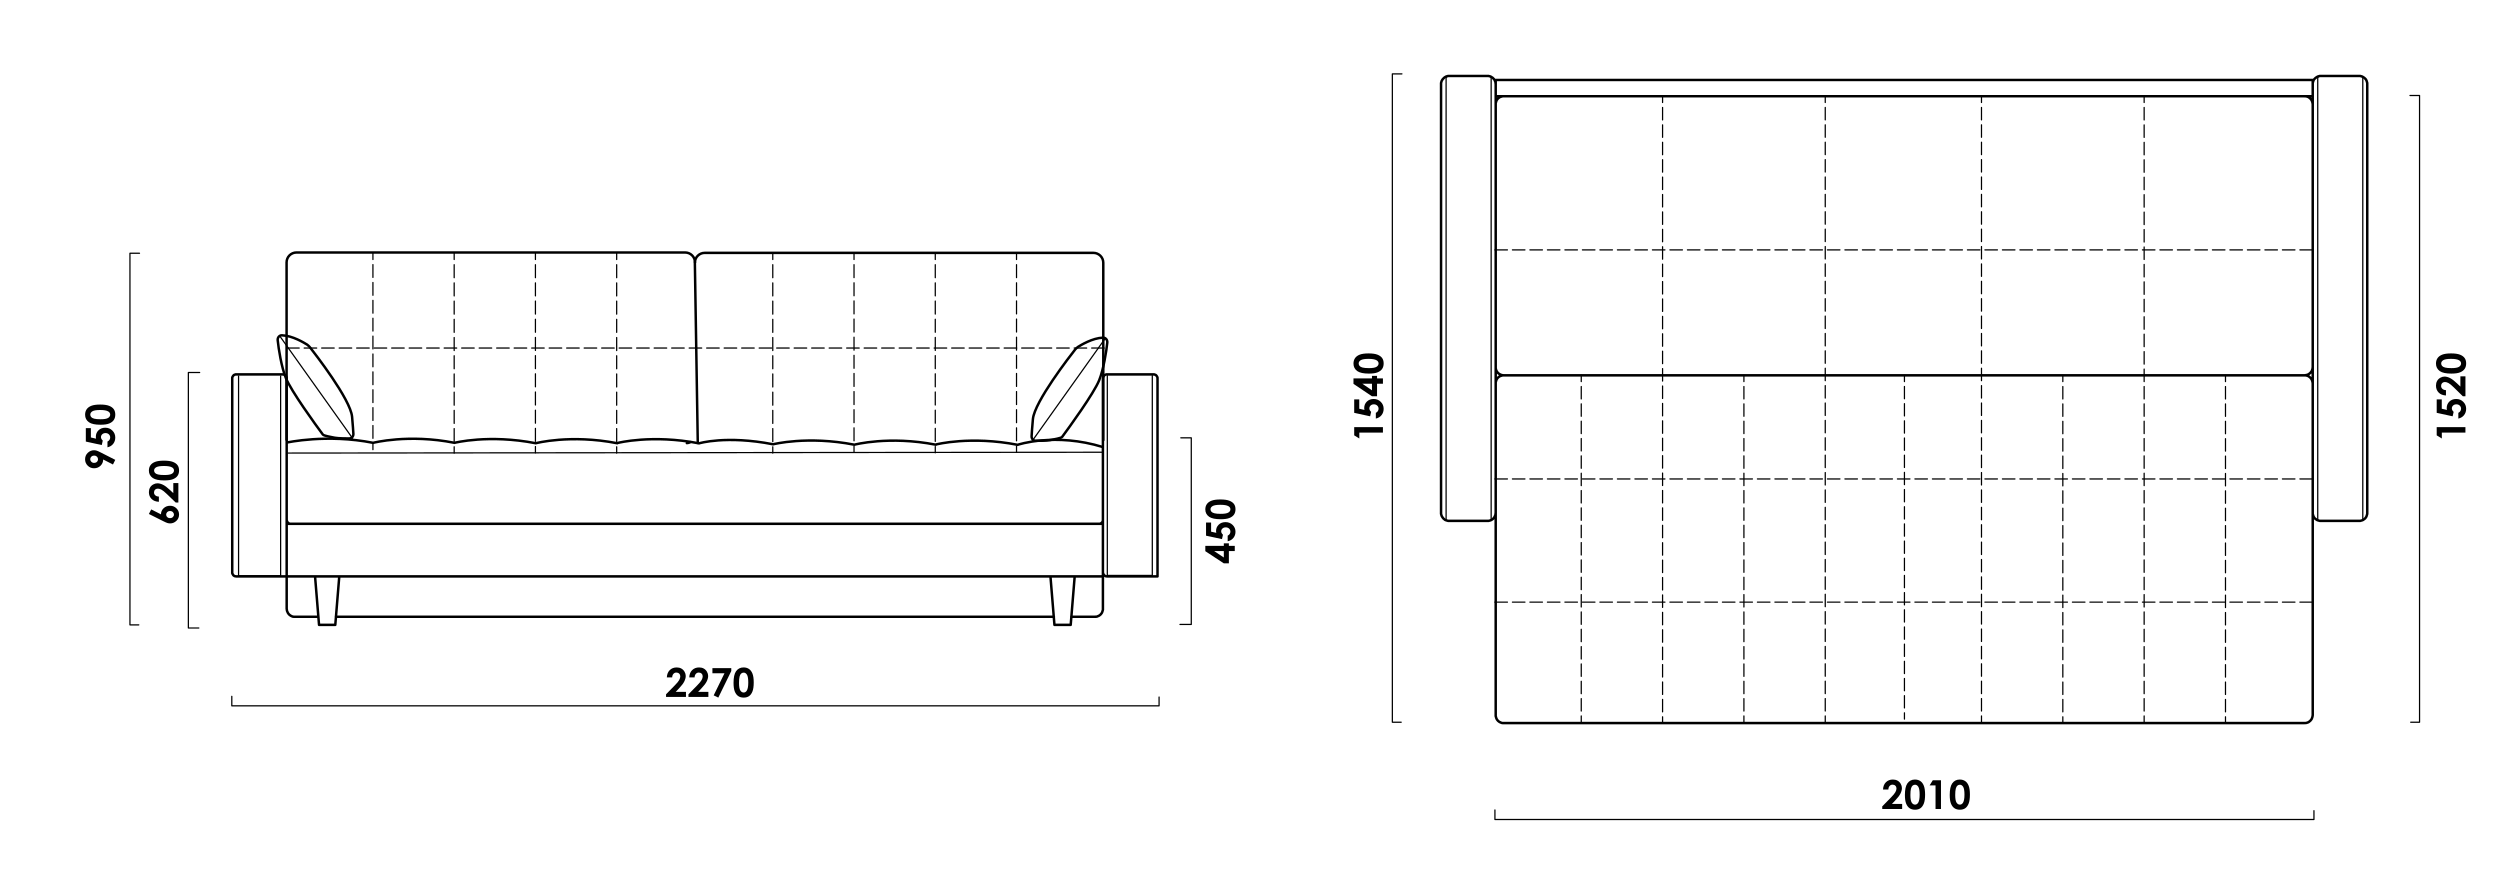 <?xml version="1.0" encoding="utf-8"?>
<!-- Generator: Adobe Illustrator 25.3.1, SVG Export Plug-In . SVG Version: 6.00 Build 0)  -->
<svg version="1.1" id="Слой_1" xmlns="http://www.w3.org/2000/svg" xmlns:xlink="http://www.w3.org/1999/xlink" x="0px" y="0px"
	 viewBox="0 0 2000 714" style="enable-background:new 0 0 2000 714;" xml:space="preserve">
<style type="text/css">
	.st0{fill:none;stroke:#000000;stroke-width:2;stroke-linecap:round;stroke-linejoin:round;stroke-miterlimit:10;}
	.st1{fill:none;stroke:#000000;stroke-linecap:round;stroke-linejoin:round;stroke-miterlimit:10;}
	.st2{fill:none;stroke:#000000;stroke-linecap:round;stroke-linejoin:round;}
	.st3{fill:none;stroke:#000000;stroke-linecap:round;stroke-linejoin:round;stroke-dasharray:10.217,4.087;}
	.st4{fill:none;stroke:#000000;stroke-linecap:round;stroke-linejoin:round;stroke-dasharray:10.406,4.162;}
	.st5{fill:none;stroke:#000000;stroke-linecap:round;stroke-linejoin:round;stroke-dasharray:10.392,4.157;}
	.st6{fill:none;stroke:#000000;stroke-linecap:round;stroke-linejoin:round;stroke-dasharray:10.36,4.144;}
	.st7{fill:none;stroke:#000000;stroke-linecap:round;stroke-linejoin:round;stroke-miterlimit:10;stroke-dasharray:10,4;}
	.st8{fill:none;stroke:#000000;stroke-width:2;stroke-miterlimit:10;}
	.st9{fill:none;stroke:#000000;stroke-linecap:round;stroke-linejoin:round;stroke-dasharray:9.908,3.963;}
	.st10{fill:none;stroke:#000000;stroke-linecap:round;stroke-linejoin:round;stroke-dasharray:9.949,3.979;}
	.st11{fill:none;stroke:#000000;stroke-linecap:round;stroke-linejoin:round;stroke-dasharray:9.815,3.926;}
	.st12{fill:none;stroke:#000000;stroke-linecap:round;stroke-linejoin:round;stroke-dasharray:9.935,3.974;}
	.st13{fill:none;stroke:#000000;stroke-linecap:round;stroke-linejoin:round;stroke-dasharray:9.933,3.973;}
	.st14{fill:none;stroke:#000000;stroke-linecap:round;stroke-linejoin:round;stroke-dasharray:9.966,3.986;}
</style>
<path class="st0" d="M229.27,351.81V209.9c0-4.37,3.54-7.91,7.91-7.91h310.92c4.37,0,7.91,3.54,7.91,7.91"/>
<path class="st0" d="M558.22,354.34l-2.33-144.14c0-4.37,3.54-7.91,7.91-7.91h310.92c4.37,0,7.91,3.54,7.91,7.91v141.91"/>
<g>
	<path d="M537.74,541.93h-4.27c0.11-2.48,0.89-4.43,2.34-5.85c1.44-1.42,3.3-2.13,5.56-2.13c1.4,0,2.63,0.29,3.7,0.88
		c1.07,0.59,1.92,1.44,2.56,2.55c0.64,1.11,0.96,2.24,0.96,3.38c0,1.37-0.39,2.83-1.17,4.41c-0.78,1.57-2.2,3.43-4.26,5.58
		l-2.58,2.72h8.19v4.05h-15.93v-2.09l7.11-7.25c1.72-1.74,2.86-3.14,3.43-4.2c0.57-1.06,0.85-2.01,0.85-2.87
		c0-0.88-0.29-1.62-0.88-2.2c-0.59-0.58-1.35-0.87-2.27-0.87c-0.94,0-1.72,0.35-2.34,1.05
		C538.12,539.78,537.78,540.73,537.74,541.93z"/>
	<path d="M555.67,541.93h-4.27c0.11-2.48,0.89-4.43,2.34-5.85c1.44-1.42,3.3-2.13,5.56-2.13c1.4,0,2.63,0.29,3.7,0.88
		c1.07,0.59,1.92,1.44,2.56,2.55c0.64,1.11,0.96,2.24,0.96,3.38c0,1.37-0.39,2.83-1.17,4.41c-0.78,1.57-2.2,3.43-4.26,5.58
		l-2.58,2.72h8.19v4.05h-15.93v-2.09l7.11-7.25c1.72-1.74,2.86-3.14,3.43-4.2c0.57-1.06,0.85-2.01,0.85-2.87
		c0-0.88-0.29-1.62-0.88-2.2c-0.59-0.58-1.35-0.87-2.27-0.87c-0.94,0-1.72,0.35-2.34,1.05
		C556.05,539.78,555.71,540.73,555.67,541.93z"/>
	<path d="M569.94,534.52h15.08v2.3l-10.38,21.27l-3.7-1.79l8.64-17.66h-9.65V534.52z"/>
	<path d="M594.84,533.94c1.68,0,3.12,0.41,4.34,1.23c1.21,0.82,2.15,2.08,2.81,3.77c0.66,1.69,0.99,4.05,0.99,7.07
		c0,3.05-0.34,5.43-1.01,7.13c-0.67,1.7-1.58,2.95-2.71,3.74s-2.57,1.2-4.3,1.2c-1.73,0-3.18-0.4-4.36-1.2
		c-1.18-0.8-2.1-2.02-2.77-3.66c-0.67-1.63-1-3.96-1-6.98c0-4.22,0.65-7.28,1.95-9.17C590.24,534.99,592.26,533.94,594.84,533.94z
		 M594.94,538.1c-0.74,0-1.39,0.24-1.97,0.71c-0.57,0.47-1.01,1.29-1.31,2.45c-0.3,1.16-0.45,2.85-0.45,5.08
		c0,2.91,0.35,4.91,1.04,6.02s1.59,1.66,2.69,1.66c1.06,0,1.9-0.53,2.53-1.58c0.76-1.27,1.14-3.4,1.14-6.38
		c0-3.02-0.34-5.1-1.02-6.25C596.91,538.67,596.02,538.1,594.94,538.1z"/>
</g>
<path class="st0" d="M232.65,419.05h-3.31 M882.33,419.05h-3.19 M268.23,499.9h-0.11H268h-0.34h-0.34h-0.57h-0.57h-0.57h-0.8h-0.8
	h-0.8h-0.8h-0.91h-0.91h-0.8h-0.8h-0.8h-0.68h-0.57h-0.57h-0.46h-0.34h-0.23h-0.11 M856.56,499.9h-0.11h-0.11h-0.34h-0.34h-0.57
	h-0.57h-0.57h-0.8h-0.8h-0.8h-0.8h-0.91h-0.8h-0.91h-0.8h-0.8h-0.68h-0.57h-0.57h-0.46h-0.34h-0.23h-0.11 M882.33,461.13H229.34
	 M882.33,457.93v0.57v0.57v0.57v0.57v0.34v0.34v0.11v0.11 M226.15,299.53h0.68l0.57,0.23l0.57,0.23l0.46,0.46l0.46,0.46l0.23,0.57
	l0.23,0.57v0.68 M229.34,461.13h-40.37 M188.97,299.53h37.18 M229.34,415.85v45.27 M229.34,302.73v54.97 M188.97,461.13l-0.57-0.11
	l-0.68-0.11l-0.57-0.34l-0.46-0.34l-0.34-0.57l-0.34-0.57l-0.23-0.57v-0.57 M185.78,302.73v-0.68l0.23-0.57l0.34-0.57l0.34-0.46
	l0.46-0.46l0.57-0.23l0.68-0.23h0.57 M185.78,457.93V302.73 M882.33,354.5v-51.77 M882.33,457.93v-42.08 M885.64,299.53h37.18
	 M885.64,461.13l-0.68-0.11l-0.57-0.11l-0.57-0.34l-0.46-0.34l-0.46-0.57l-0.23-0.57l-0.23-0.57l-0.11-0.57 M922.81,299.53h0.57
	l0.68,0.23l0.57,0.23l0.46,0.46l0.34,0.46l0.34,0.57l0.23,0.57v0.68 M926.01,302.73v158.4 M882.33,302.73l0.11-0.68l0.23-0.57
	l0.23-0.57l0.46-0.46l0.46-0.46l0.57-0.23l0.57-0.23h0.68 M926.01,461.13h-40.37 M552.19,353.7l-0.68,0.34l-0.68,0.23l-0.68,0.11
	l-0.68,0.11 M229.34,487.01v-25.89 M254.66,493.4h-18.82 M843.1,493.4H268.69 M875.94,493.4h-18.93 M882.33,461.13v25.89
	 M882.33,487.01v0.8l-0.23,0.8l-0.23,0.8l-0.34,0.8l-0.46,0.68l-0.57,0.68l-0.68,0.57l-0.68,0.46l-0.8,0.34l-0.8,0.34l-0.8,0.11
	h-0.8 M235.84,493.4h-0.8l-0.91-0.11l-0.8-0.34l-0.68-0.34l-0.68-0.46l-0.68-0.57l-0.57-0.68l-0.46-0.68l-0.34-0.8l-0.34-0.8
	l-0.11-0.8l-0.11-0.8 M229.34,415.85v-58.16 M232.65,419.05h-0.68l-0.57-0.23l-0.57-0.23l-0.46-0.46l-0.46-0.46l-0.23-0.57
	l-0.23-0.57l-0.11-0.68 M879.14,419.05H232.65 M882.33,415.85v0.68l-0.23,0.57l-0.23,0.57l-0.46,0.46l-0.46,0.46l-0.57,0.23
	l-0.57,0.23h-0.68 M882.33,354.5v61.35 M268.23,499.9l3.19-38.77 M252.04,461.13l3.19,38.77 M856.56,499.9l3.19-38.77
	 M840.36,461.13l3.19,38.77"/>
<polyline class="st1" points="185.44,557.07 185.44,564.67 927.26,564.67 927.26,557.64 "/>
<g>
	<g>
		<line class="st2" x1="298.34" y1="202.6" x2="298.34" y2="207.6"/>
		<line class="st3" x1="298.34" y1="211.69" x2="298.34" y2="352.68"/>
		<line class="st2" x1="298.34" y1="354.72" x2="298.34" y2="359.72"/>
	</g>
</g>
<g>
	<g>
		<line class="st2" x1="363.34" y1="202.6" x2="363.34" y2="207.6"/>
		<line class="st4" x1="363.34" y1="211.76" x2="363.34" y2="355.37"/>
		<line class="st2" x1="363.34" y1="357.45" x2="363.34" y2="362.45"/>
	</g>
</g>
<g>
	<g>
		<line class="st2" x1="428.34" y1="202.6" x2="428.34" y2="207.6"/>
		<line class="st5" x1="428.34" y1="211.76" x2="428.34" y2="355.17"/>
		<line class="st2" x1="428.34" y1="357.25" x2="428.34" y2="362.25"/>
	</g>
</g>
<g>
	<g>
		<line class="st2" x1="493.34" y1="202.6" x2="493.34" y2="207.6"/>
		<line class="st4" x1="493.34" y1="211.76" x2="493.34" y2="355.37"/>
		<line class="st2" x1="493.34" y1="357.45" x2="493.34" y2="362.45"/>
	</g>
</g>
<g>
	<g>
		<line class="st2" x1="618.22" y1="202.6" x2="618.22" y2="207.6"/>
		<line class="st4" x1="618.22" y1="211.76" x2="618.22" y2="355.37"/>
		<line class="st2" x1="618.22" y1="357.45" x2="618.22" y2="362.45"/>
	</g>
</g>
<g>
	<g>
		<line class="st2" x1="683.22" y1="202.6" x2="683.22" y2="207.6"/>
		<line class="st6" x1="683.22" y1="211.74" x2="683.22" y2="354.72"/>
		<line class="st2" x1="683.22" y1="356.79" x2="683.22" y2="361.79"/>
	</g>
</g>
<g>
	<g>
		<line class="st2" x1="748.22" y1="202.6" x2="748.22" y2="207.6"/>
		<line class="st5" x1="748.22" y1="211.76" x2="748.22" y2="355.17"/>
		<line class="st2" x1="748.22" y1="357.25" x2="748.22" y2="362.25"/>
	</g>
</g>
<g>
	<g>
		<line class="st2" x1="813.22" y1="202.6" x2="813.22" y2="207.6"/>
		<line class="st6" x1="813.22" y1="211.74" x2="813.22" y2="354.72"/>
		<line class="st2" x1="813.22" y1="356.79" x2="813.22" y2="361.79"/>
	</g>
</g>
<line class="st7" x1="229.34" y1="278.44" x2="883.93" y2="278.44"/>
<line class="st1" x1="230.18" y1="362.45" x2="882.33" y2="361.79"/>
<path class="st8" d="M882.51,357.71c-38.6-11.97-68.41-1.86-68.41-1.86c-37.63-7.31-65-0.33-65-0.33l-0.43,0.24
	c-37.63-7.31-65.18,0-65.18,0c-37.63-7.31-65-0.33-65-0.33l0,0c-37.63-7.31-59.27-0.75-59.27-0.75c-37.63-7.31-65-0.33-65-0.33
	l-0.43,0.24c-37.63-7.31-65.18,0-65.18,0c-37.63-7.31-65-0.33-65-0.33l0,0c-36.95-7.31-65.1,0.01-65.1,0.01
	c-36.95-7.31-68.99-0.23-68.99-0.23"/>
<polyline class="st1" points="224.5,300.78 224.5,460.61 190.85,460.61 190.85,300.78 "/>
<polyline class="st1" points="921.84,300.5 921.84,460.33 885.85,460.33 885.85,300.5 "/>
<line class="st1" x1="1879.15" y1="416.7" x2="1863.41" y2="416.7"/>
<path class="st1" d="M1854.19,415.9V62.39c0-0.71,0.58-1.29,1.29-1.29h33.46c0.71,0,1.29,0.58,1.29,1.29v353.85"/>
<line class="st1" x1="1181.83" y1="416.7" x2="1166.1" y2="416.7"/>
<path class="st1" d="M1156.88,415.9V62.39c0-0.71,0.58-1.29,1.29-1.29h33.46c0.71,0,1.29,0.58,1.29,1.29V415.9"/>
<g>
	<g>
		<path d="M92.22,367.89l-1.85,3.72l-7.83-4.03c0,1.95-0.7,3.61-2.09,4.98c-1.39,1.37-3.13,2.05-5.2,2.05c-2.01,0-3.71-0.7-5.1-2.1
			c-1.39-1.4-2.08-3.09-2.08-5.07c0-2.07,0.72-3.8,2.16-5.18c1.44-1.38,3.1-2.07,4.97-2.07c0.71,0,1.42,0.11,2.13,0.32
			c0.71,0.21,1.81,0.71,3.3,1.48L92.22,367.89z M78.41,367.34c0-0.81-0.3-1.5-0.89-2.05c-0.59-0.55-1.32-0.83-2.2-0.83
			c-0.89,0-1.64,0.29-2.24,0.87c-0.6,0.58-0.9,1.25-0.9,2.02c0,0.81,0.3,1.51,0.9,2.09c0.6,0.58,1.34,0.88,2.24,0.88
			c0.88,0,1.62-0.28,2.21-0.85C78.11,368.91,78.41,368.2,78.41,367.34z"/>
		<path d="M68.66,353.26v-10.77h4.05v7.5l4.17,0.94c-0.07-0.26-0.13-0.52-0.16-0.77c-0.04-0.25-0.05-0.49-0.05-0.72
			c0-2.08,0.71-3.82,2.13-5.2c1.42-1.38,3.24-2.07,5.46-2.07c2.24,0,4.13,0.76,5.66,2.29c1.54,1.53,2.3,3.38,2.3,5.57
			c0,1.96-0.56,3.64-1.67,5.05c-1.11,1.41-2.64,2.33-4.58,2.77v-4.6c0.72-0.35,1.26-0.82,1.63-1.4c0.37-0.58,0.55-1.22,0.55-1.91
			c0-0.97-0.35-1.79-1.05-2.47c-0.7-0.68-1.59-1.02-2.69-1.02c-1.06,0-1.93,0.32-2.62,0.95c-0.68,0.63-1.02,1.39-1.02,2.29
			c0,0.48,0.12,0.95,0.36,1.41c0.24,0.46,0.6,0.92,1.08,1.37l-0.8,3.56L68.66,353.26z"/>
		<path d="M68.08,331.78c0-1.68,0.41-3.12,1.23-4.34c0.82-1.21,2.08-2.15,3.77-2.81c1.69-0.66,4.05-0.99,7.07-0.99
			c3.05,0,5.43,0.34,7.13,1.01c1.7,0.67,2.95,1.58,3.74,2.71s1.2,2.57,1.2,4.3c0,1.73-0.4,3.18-1.2,4.36s-2.02,2.1-3.66,2.77
			c-1.64,0.67-3.96,1-6.98,1c-4.22,0-7.28-0.65-9.17-1.95C69.12,336.38,68.08,334.36,68.08,331.78z M72.23,331.68
			c0,0.74,0.24,1.39,0.71,1.96c0.47,0.57,1.29,1.01,2.45,1.31s2.85,0.45,5.08,0.45c2.91,0,4.91-0.35,6.02-1.04s1.66-1.59,1.66-2.69
			c0-1.06-0.53-1.9-1.58-2.53c-1.27-0.76-3.4-1.14-6.38-1.14c-3.02,0-5.1,0.34-6.25,1.02C72.81,329.72,72.23,330.6,72.23,331.68z"/>
	</g>
	<polyline class="st1" points="111.59,202.6 103.96,202.6 103.96,499.9 111.02,499.9 	"/>
</g>
<g>
	<path class="st0" d="M225.55,268.25c-2.08-0.06-3.61,1.8-3.39,3.97c0.7,6.74,2.94,21.29,6.49,30.12
		c4.21,10.45,24.02,37.77,29.66,45.33c0.73,0.98,6.87,1.96,7.79,2.19c1.86,0.45,5.72,1,13.34,0.89c1.89-0.03,3.37-1.66,3.26-3.64
		c-0.13-2.52-0.41-6.73-1.03-13.67c-1.24-13.97-30.09-51.01-33.88-55.82c-0.27-0.34-1.64-1.65-2-1.87
		C243.46,274.31,234.02,268.48,225.55,268.25z"/>
	<line class="st1" x1="223.74" y1="268.74" x2="282.09" y2="350.68"/>
</g>
<g>
	<path class="st0" d="M882.44,270.13c2.08-0.06,3.61,1.8,3.39,3.97c-0.7,6.74-2.94,21.29-6.49,30.12
		c-4.21,10.45-24.02,37.77-29.66,45.33c-0.73,0.98-6.87,1.96-7.79,2.19c-1.86,0.45-5.72,1-13.34,0.89
		c-1.89-0.03-3.37-1.66-3.26-3.64c0.13-2.52,0.41-6.73,1.03-13.67c1.24-13.97,30.09-51.01,33.88-55.82c0.27-0.34,1.64-1.65,2-1.87
		C864.53,276.18,873.97,270.36,882.44,270.13z"/>
	<line class="st1" x1="884.25" y1="270.62" x2="825.9" y2="352.55"/>
</g>
<path class="st0" d="M1196.56,73.68v-6.39 M1850.18,73.68v-6.39 M1850.18,76.99h-653.63 M1196.56,67.29V66.6v-0.57v-0.57V65v-0.46
	v-0.23v-0.23v-0.11 M1850.18,63.98v0.11v0.23v0.23V65v0.46v0.57v0.57v0.68 M1196.56,63.98h653.63 M1850.18,67.29v-0.91l0.23-0.8
	l0.23-0.8l0.34-0.8l0.46-0.68l0.57-0.57l0.68-0.57l0.68-0.46l0.8-0.46l0.8-0.23l0.8-0.23h0.8 M1856.57,60.78h30.82 M1887.39,60.78
	h0.8l0.8,0.23l0.8,0.23l0.8,0.46l0.68,0.46l0.68,0.57l0.57,0.57l0.46,0.68l0.34,0.8l0.23,0.8l0.23,0.8v0.91 M1850.18,410.19v0.91
	l0.23,0.8l0.23,0.8l0.34,0.8l0.46,0.68l0.57,0.68l0.68,0.46l0.68,0.57l0.8,0.34l0.8,0.23l0.8,0.23h0.8 M1887.39,416.7h-30.82
	 M1887.39,416.7h0.8l0.8-0.23l0.8-0.23l0.8-0.34l0.68-0.57l0.68-0.46l0.57-0.68l0.46-0.68l0.34-0.8l0.23-0.8l0.23-0.8v-0.91
	 M1893.79,67.29v342.91 M1850.18,410.19V67.29 M1152.84,67.29v-0.91l0.23-0.8l0.23-0.8l0.46-0.8l0.46-0.68l0.57-0.57l0.57-0.57
	l0.68-0.46l0.8-0.46l0.8-0.23l0.8-0.23h0.91 M1190.05,60.78h0.8l0.91,0.23l0.8,0.23l0.68,0.46l0.8,0.46l0.57,0.57l0.57,0.57
	l0.46,0.68l0.34,0.8l0.34,0.8l0.11,0.8l0.11,0.91 M1159.34,60.78h30.71 M1196.56,67.29v342.91 M1152.84,410.19V67.29
	 M1152.84,410.19v0.91l0.23,0.8l0.23,0.8l0.46,0.8l0.46,0.68l0.57,0.68l0.57,0.46l0.68,0.57l0.8,0.34l0.8,0.23l0.8,0.23h0.91
	 M1190.05,416.7h-30.71 M1190.05,416.7h0.8l0.91-0.23l0.8-0.23l0.68-0.34l0.8-0.57l0.57-0.46l0.57-0.68l0.46-0.68l0.34-0.8l0.34-0.8
	l0.11-0.8l0.11-0.91 M1202.95,76.99h-0.8l-0.8,0.23l-0.8,0.23l-0.8,0.34l-0.68,0.46l-0.68,0.57l-0.57,0.68l-0.46,0.68l-0.34,0.8
	l-0.23,0.8l-0.23,0.8v0.8 M1850.18,83.38l-0.11-0.68l-0.11-0.68l-0.23-0.68l-0.23-0.68l-0.34-0.68l-0.46-0.57l-0.46-0.57l-0.57-0.46
	l-0.57-0.46l-0.57-0.34l-0.68-0.23l-0.68-0.23l-0.8-0.11h-0.68 M1202.95,300.27l-0.8-0.11l-0.8-0.11l-0.8-0.34l-0.8-0.34l-0.68-0.46
	l-0.68-0.57l-0.57-0.68l-0.46-0.68l-0.34-0.68l-0.23-0.8l-0.23-0.91v-0.8 M1843.68,300.27h-640.73 M1850.18,293.76l-0.11,0.68
	l-0.11,0.8l-0.23,0.68l-0.23,0.68l-0.34,0.57l-0.46,0.57l-0.46,0.57l-0.57,0.46l-0.57,0.46l-0.57,0.34l-0.68,0.23l-0.68,0.23
	l-0.8,0.11l-0.68,0.11 M1850.18,410.19v161.87 M1196.56,572.06V410.19 M1850.18,306.66l-0.11-0.68l-0.11-0.68l-0.23-0.68l-0.23-0.68
	l-0.34-0.68l-0.46-0.57l-0.46-0.57l-0.57-0.46l-0.57-0.46l-0.57-0.34l-0.68-0.23l-0.68-0.23l-0.8-0.11h-0.68 M1202.95,300.27h640.73
	 M1202.95,300.27h-0.8l-0.8,0.23l-0.8,0.23l-0.8,0.34l-0.68,0.46l-0.68,0.57l-0.57,0.68l-0.46,0.68l-0.34,0.8l-0.23,0.8l-0.23,0.8
	v0.8 M1202.95,578.45h-0.8l-0.8-0.11l-0.8-0.34l-0.8-0.34l-0.68-0.46l-0.68-0.57l-0.57-0.68l-0.46-0.68l-0.34-0.8l-0.23-0.8
	l-0.23-0.8v-0.8 M1843.68,578.45h-640.73 M1850.18,572.06l-0.11,0.68l-0.11,0.68l-0.23,0.68l-0.23,0.68l-0.34,0.68l-0.46,0.57
	l-0.46,0.57l-0.57,0.46l-0.57,0.46l-0.57,0.34l-0.68,0.23l-0.68,0.23l-0.8,0.11h-0.68"/>
<g>
	<path d="M1083.36,348.28v-6.55h22.98v4.34h-18.88v4.74L1083.36,348.28z"/>
	<path d="M1083.36,330.27V319.5h4.05v7.5l4.17,0.94c-0.07-0.26-0.13-0.52-0.16-0.77c-0.04-0.25-0.05-0.49-0.05-0.72
		c0-2.08,0.71-3.82,2.13-5.2c1.42-1.38,3.24-2.07,5.46-2.07c2.24,0,4.13,0.76,5.66,2.29c1.54,1.53,2.3,3.38,2.3,5.57
		c0,1.96-0.56,3.64-1.67,5.05c-1.11,1.41-2.64,2.33-4.58,2.77v-4.59c0.72-0.35,1.26-0.82,1.63-1.4c0.37-0.58,0.55-1.22,0.55-1.92
		c0-0.97-0.35-1.79-1.05-2.47c-0.7-0.68-1.59-1.02-2.69-1.02c-1.06,0-1.93,0.31-2.62,0.95c-0.68,0.63-1.02,1.39-1.02,2.29
		c0,0.48,0.12,0.95,0.36,1.41c0.24,0.46,0.6,0.92,1.08,1.37l-0.8,3.56L1083.36,330.27z"/>
	<path d="M1082.78,307.08v-4.36h14.8v-2.05h4.05v2.05h4.72V307h-4.72v10.03h-4.05L1082.78,307.08z M1097.58,307h-7.7l7.7,5.25V307z"
		/>
	<path d="M1082.78,290.87c0-1.68,0.41-3.12,1.23-4.34c0.82-1.21,2.08-2.15,3.77-2.81c1.69-0.66,4.05-0.99,7.07-0.99
		c3.05,0,5.43,0.34,7.13,1.01c1.7,0.67,2.95,1.58,3.74,2.71c0.8,1.14,1.2,2.57,1.2,4.3s-0.4,3.18-1.2,4.36
		c-0.8,1.18-2.02,2.1-3.66,2.77c-1.63,0.67-3.96,1-6.98,1c-4.22,0-7.28-0.65-9.17-1.95
		C1083.82,295.47,1082.78,293.46,1082.78,290.87z M1086.94,290.77c0,0.74,0.24,1.39,0.71,1.97c0.47,0.57,1.29,1.01,2.45,1.31
		s2.85,0.45,5.08,0.45c2.91,0,4.91-0.35,6.02-1.04s1.66-1.59,1.66-2.69c0-1.06-0.53-1.9-1.58-2.53c-1.27-0.76-3.4-1.14-6.38-1.14
		c-3.02,0-5.1,0.34-6.25,1.02C1087.51,288.81,1086.94,289.69,1086.94,290.77z"/>
</g>
<g>
	<path d="M1949.36,348.28v-6.55h22.98v4.34h-18.88v4.74L1949.36,348.28z"/>
	<path d="M1949.36,330.27V319.5h4.05v7.5l4.17,0.94c-0.07-0.26-0.13-0.52-0.16-0.77c-0.04-0.25-0.05-0.49-0.05-0.72
		c0-2.08,0.71-3.82,2.13-5.2c1.42-1.38,3.24-2.07,5.46-2.07c2.24,0,4.13,0.76,5.66,2.29c1.54,1.53,2.3,3.38,2.3,5.57
		c0,1.96-0.56,3.64-1.67,5.05c-1.11,1.41-2.64,2.33-4.58,2.77v-4.59c0.72-0.35,1.26-0.82,1.63-1.4c0.37-0.58,0.55-1.22,0.55-1.92
		c0-0.97-0.35-1.79-1.05-2.47c-0.7-0.68-1.59-1.02-2.69-1.02c-1.06,0-1.93,0.31-2.62,0.95c-0.68,0.63-1.02,1.39-1.02,2.29
		c0,0.48,0.12,0.95,0.36,1.41c0.24,0.46,0.6,0.92,1.08,1.37l-0.8,3.56L1949.36,330.27z"/>
	<path d="M1956.77,312.11v4.27c-2.48-0.12-4.43-0.89-5.85-2.34c-1.42-1.44-2.13-3.29-2.13-5.56c0-1.4,0.29-2.63,0.88-3.7
		c0.59-1.07,1.44-1.92,2.55-2.56s2.24-0.96,3.38-0.96c1.37,0,2.83,0.39,4.41,1.17c1.57,0.78,3.43,2.2,5.58,4.26l2.72,2.58v-8.19
		h4.05V317h-2.09l-7.25-7.11c-1.74-1.72-3.14-2.86-4.2-3.43c-1.06-0.57-2.01-0.85-2.87-0.85c-0.88,0-1.62,0.29-2.2,0.88
		s-0.87,1.35-0.87,2.27c0,0.94,0.35,1.72,1.05,2.34C1954.62,311.74,1955.57,312.07,1956.77,312.11z"/>
	<path d="M1948.78,290.87c0-1.68,0.41-3.12,1.23-4.34c0.82-1.21,2.08-2.15,3.77-2.81c1.69-0.66,4.05-0.99,7.07-0.99
		c3.05,0,5.43,0.34,7.13,1.01c1.7,0.67,2.95,1.58,3.74,2.71c0.8,1.14,1.2,2.57,1.2,4.3s-0.4,3.18-1.2,4.36
		c-0.8,1.18-2.02,2.1-3.66,2.77c-1.63,0.67-3.96,1-6.98,1c-4.22,0-7.28-0.65-9.17-1.95
		C1949.83,295.47,1948.78,293.46,1948.78,290.87z M1952.94,290.77c0,0.74,0.24,1.39,0.71,1.97c0.47,0.57,1.29,1.01,2.45,1.31
		s2.85,0.45,5.08,0.45c2.91,0,4.91-0.35,6.02-1.04s1.66-1.59,1.66-2.69c0-1.06-0.53-1.9-1.58-2.53c-1.27-0.76-3.4-1.14-6.38-1.14
		c-3.02,0-5.1,0.34-6.25,1.02C1953.51,288.81,1952.94,289.69,1952.94,290.77z"/>
</g>
<polyline class="st1" points="1121.52,59.11 1113.88,59.11 1113.88,577.77 1120.95,577.77 "/>
<polyline class="st1" points="1928,76.38 1935.64,76.38 1935.64,577.77 1928.57,577.77 "/>
<g>
	<g>
		<line class="st2" x1="1265" y1="300.27" x2="1265" y2="305.27"/>
		<line class="st9" x1="1265" y1="309.23" x2="1265" y2="570.79"/>
		<line class="st2" x1="1265" y1="572.77" x2="1265" y2="577.77"/>
	</g>
</g>
<g>
	<g>
		<line class="st2" x1="1330.06" y1="76.99" x2="1330.06" y2="81.99"/>
		<line class="st10" x1="1330.06" y1="85.97" x2="1330.06" y2="571.46"/>
		<line class="st2" x1="1330.06" y1="573.45" x2="1330.06" y2="578.45"/>
	</g>
</g>
<g>
	<g>
		<line class="st2" x1="1395.13" y1="300.27" x2="1395.13" y2="305.27"/>
		<line class="st9" x1="1395.13" y1="309.23" x2="1395.13" y2="570.79"/>
		<line class="st2" x1="1395.13" y1="572.77" x2="1395.13" y2="577.77"/>
	</g>
</g>
<g>
	<g>
		<line class="st2" x1="1523.55" y1="300.27" x2="1523.55" y2="305.27"/>
		<line class="st11" x1="1523.55" y1="309.19" x2="1523.55" y2="568.31"/>
		<line class="st2" x1="1523.55" y1="570.27" x2="1523.55" y2="575.27"/>
	</g>
</g>
<g>
	<g>
		<line class="st2" x1="1460.2" y1="76.99" x2="1460.2" y2="81.99"/>
		<line class="st12" x1="1460.2" y1="85.96" x2="1460.2" y2="570.78"/>
		<line class="st2" x1="1460.2" y1="572.77" x2="1460.2" y2="577.77"/>
	</g>
</g>
<g>
	<g>
		<line class="st2" x1="1585.19" y1="76.99" x2="1585.19" y2="81.99"/>
		<line class="st12" x1="1585.19" y1="85.96" x2="1585.19" y2="570.78"/>
		<line class="st2" x1="1585.19" y1="572.77" x2="1585.19" y2="577.77"/>
	</g>
</g>
<g>
	<g>
		<line class="st2" x1="1650.26" y1="300.27" x2="1650.26" y2="305.27"/>
		<line class="st13" x1="1650.26" y1="309.24" x2="1650.26" y2="571.47"/>
		<line class="st2" x1="1650.26" y1="573.45" x2="1650.26" y2="578.45"/>
	</g>
</g>
<g>
	<g>
		<line class="st2" x1="1715.32" y1="76.99" x2="1715.32" y2="81.99"/>
		<line class="st14" x1="1715.32" y1="85.98" x2="1715.32" y2="293.27"/>
		<line class="st2" x1="1715.32" y1="295.27" x2="1715.32" y2="300.27"/>
	</g>
</g>
<g>
	<g>
		<line class="st2" x1="1715.32" y1="300.27" x2="1715.32" y2="305.27"/>
		<line class="st9" x1="1715.32" y1="309.23" x2="1715.32" y2="570.79"/>
		<line class="st2" x1="1715.32" y1="572.77" x2="1715.32" y2="577.77"/>
	</g>
</g>
<g>
	<g>
		<line class="st2" x1="1780.39" y1="300.27" x2="1780.39" y2="305.27"/>
		<line class="st13" x1="1780.39" y1="309.24" x2="1780.39" y2="571.47"/>
		<line class="st2" x1="1780.39" y1="573.45" x2="1780.39" y2="578.45"/>
	</g>
</g>
<line class="st7" x1="1195.94" y1="199.92" x2="1851.16" y2="199.92"/>
<line class="st7" x1="1195.94" y1="383.16" x2="1851.16" y2="383.16"/>
<line class="st7" x1="1195.94" y1="481.7" x2="1851.16" y2="481.7"/>
<g>
	<path d="M1510.69,631.61h-4.27c0.11-2.48,0.89-4.43,2.34-5.85s3.3-2.13,5.56-2.13c1.4,0,2.63,0.29,3.7,0.88
		c1.07,0.59,1.92,1.44,2.56,2.55s0.96,2.24,0.96,3.38c0,1.37-0.39,2.83-1.17,4.41c-0.78,1.57-2.2,3.43-4.26,5.58l-2.58,2.72h8.19
		v4.05h-15.93v-2.09l7.11-7.25c1.72-1.74,2.86-3.14,3.43-4.2c0.57-1.06,0.85-2.01,0.85-2.87c0-0.88-0.29-1.62-0.88-2.2
		s-1.35-0.87-2.27-0.87c-0.94,0-1.72,0.35-2.34,1.05C1511.06,629.47,1510.73,630.41,1510.69,631.61z"/>
	<path d="M1531.93,623.63c1.68,0,3.12,0.41,4.34,1.23c1.21,0.82,2.15,2.08,2.81,3.77c0.66,1.69,0.99,4.05,0.99,7.07
		c0,3.05-0.34,5.43-1.01,7.13c-0.67,1.7-1.58,2.95-2.71,3.74s-2.57,1.2-4.3,1.2c-1.73,0-3.18-0.4-4.36-1.2s-2.1-2.02-2.77-3.66
		c-0.67-1.63-1-3.96-1-6.98c0-4.22,0.65-7.28,1.95-9.17C1527.33,624.67,1529.34,623.63,1531.93,623.63z M1532.03,627.78
		c-0.74,0-1.39,0.24-1.96,0.71c-0.57,0.47-1.01,1.29-1.31,2.45s-0.45,2.85-0.45,5.08c0,2.91,0.35,4.91,1.04,6.02
		s1.59,1.66,2.69,1.66c1.06,0,1.9-0.53,2.53-1.58c0.76-1.27,1.14-3.4,1.14-6.38c0-3.02-0.34-5.1-1.02-6.25
		C1533.99,628.36,1533.11,627.78,1532.03,627.78z"/>
	<path d="M1546.23,624.21h6.55v22.98h-4.35v-18.88h-4.74L1546.23,624.21z"/>
	<path d="M1567.79,623.63c1.68,0,3.12,0.41,4.34,1.23c1.21,0.82,2.15,2.08,2.81,3.77c0.66,1.69,0.99,4.05,0.99,7.07
		c0,3.05-0.34,5.43-1.01,7.13c-0.67,1.7-1.58,2.95-2.71,3.74s-2.57,1.2-4.3,1.2c-1.73,0-3.18-0.4-4.36-1.2s-2.1-2.02-2.77-3.66
		c-0.67-1.63-1-3.96-1-6.98c0-4.22,0.65-7.28,1.95-9.17C1563.18,624.67,1565.2,623.63,1567.79,623.63z M1567.89,627.78
		c-0.74,0-1.39,0.24-1.96,0.71c-0.57,0.47-1.01,1.29-1.31,2.45s-0.45,2.85-0.45,5.08c0,2.91,0.35,4.91,1.04,6.02
		s1.59,1.66,2.69,1.66c1.06,0,1.9-0.53,2.53-1.58c0.76-1.27,1.14-3.4,1.14-6.38c0-3.02-0.34-5.1-1.02-6.25
		C1569.85,628.36,1568.97,627.78,1567.89,627.78z"/>
</g>
<polyline class="st1" points="1195.94,647.98 1195.94,655.59 1851.16,655.59 1851.16,648.55 "/>
<g>
	<path d="M119.11,411.18l1.86-3.65l7.81,3.94c0-1.91,0.7-3.53,2.09-4.86c1.4-1.33,3.13-2,5.2-2c2,0,3.7,0.69,5.09,2.06
		c1.39,1.37,2.09,3.03,2.09,4.96c0,2.03-0.72,3.72-2.16,5.07c-1.44,1.35-3.1,2.03-4.96,2.03c-0.71,0-1.42-0.1-2.14-0.31
		s-1.82-0.69-3.31-1.45L119.11,411.18z M132.93,411.72c0,0.79,0.29,1.46,0.88,2c0.59,0.54,1.33,0.81,2.21,0.81
		c0.89,0,1.63-0.28,2.23-0.85c0.6-0.57,0.91-1.23,0.91-1.98c0-0.79-0.3-1.48-0.89-2.05c-0.59-0.57-1.34-0.86-2.25-0.86
		c-0.89,0-1.62,0.28-2.21,0.83C133.22,410.19,132.93,410.88,132.93,411.72z"/>
	<path d="M127.1,397.26v4.18c-2.48-0.11-4.43-0.87-5.85-2.29s-2.13-3.22-2.13-5.44c0-1.37,0.29-2.57,0.88-3.62
		c0.59-1.05,1.44-1.88,2.55-2.51s2.24-0.94,3.38-0.94c1.36,0,2.83,0.38,4.41,1.14c1.57,0.76,3.43,2.15,5.58,4.17l2.72,2.53v-8.02
		h4.05v15.59h-2.09l-7.25-6.96c-1.74-1.68-3.14-2.8-4.2-3.36c-1.06-0.56-2.01-0.83-2.87-0.83c-0.89,0-1.62,0.29-2.2,0.86
		s-0.87,1.32-0.87,2.23c0,0.92,0.35,1.68,1.05,2.29C124.95,396.9,125.9,397.22,127.1,397.26z"/>
	<path d="M119.11,376.48c0-1.64,0.41-3.06,1.23-4.24c0.82-1.19,2.08-2.11,3.77-2.75c1.69-0.65,4.05-0.97,7.07-0.97
		c3.05,0,5.43,0.33,7.13,0.99c1.7,0.66,2.95,1.54,3.74,2.65c0.8,1.11,1.2,2.51,1.2,4.21s-0.4,3.12-1.2,4.27s-2.02,2.05-3.66,2.71
		c-1.64,0.65-3.96,0.98-6.98,0.98c-4.22,0-7.28-0.64-9.17-1.91C120.16,380.98,119.11,379.01,119.11,376.48z M123.27,376.38
		c0,0.72,0.24,1.36,0.71,1.92c0.47,0.56,1.29,0.99,2.45,1.28c1.16,0.3,2.85,0.44,5.08,0.44c2.91,0,4.91-0.34,6.02-1.02
		c1.11-0.68,1.66-1.55,1.66-2.63c0-1.04-0.53-1.86-1.58-2.47c-1.27-0.74-3.4-1.11-6.38-1.11c-3.02,0-5.1,0.33-6.25,1
		C123.84,374.46,123.27,375.32,123.27,376.38z"/>
</g>
<polyline class="st1" points="159.72,298.01 150.69,298.01 150.69,502.4 159.04,502.4 "/>
<g>
	<path d="M964.25,440.94v-4.27h14.8v-2h4.05v2h4.72v4.19h-4.72v9.82h-4.05L964.25,440.94z M979.05,440.86h-7.7l7.7,5.14V440.86z"/>
	<path d="M964.83,428.55v-10.54h4.05v7.34l4.17,0.92c-0.07-0.25-0.13-0.5-0.16-0.75c-0.04-0.24-0.05-0.48-0.05-0.7
		c0-2.04,0.71-3.73,2.13-5.09s3.24-2.03,5.46-2.03c2.24,0,4.13,0.75,5.66,2.24c1.54,1.49,2.3,3.31,2.3,5.45
		c0,1.92-0.56,3.56-1.67,4.94s-2.64,2.28-4.58,2.71v-4.5c0.72-0.35,1.26-0.8,1.63-1.37c0.37-0.57,0.55-1.19,0.55-1.87
		c0-0.95-0.35-1.75-1.05-2.42c-0.7-0.66-1.59-0.99-2.69-0.99c-1.06,0-1.93,0.31-2.62,0.93c-0.68,0.62-1.02,1.36-1.02,2.24
		c0,0.47,0.12,0.93,0.36,1.38c0.24,0.45,0.6,0.9,1.08,1.34l-0.8,3.49L964.83,428.55z"/>
	<path d="M964.25,407.53c0-1.64,0.41-3.06,1.23-4.24c0.82-1.19,2.08-2.11,3.77-2.75c1.69-0.65,4.05-0.97,7.07-0.97
		c3.05,0,5.43,0.33,7.13,0.99c1.7,0.66,2.95,1.54,3.74,2.65c0.8,1.11,1.2,2.51,1.2,4.21s-0.4,3.12-1.2,4.27s-2.02,2.05-3.66,2.71
		c-1.64,0.65-3.96,0.98-6.98,0.98c-4.22,0-7.28-0.64-9.17-1.91C965.3,412.03,964.25,410.06,964.25,407.53z M968.41,407.43
		c0,0.72,0.24,1.36,0.71,1.92c0.47,0.56,1.29,0.99,2.45,1.28c1.16,0.3,2.85,0.44,5.08,0.44c2.91,0,4.91-0.34,6.02-1.02
		c1.11-0.68,1.66-1.55,1.66-2.63c0-1.04-0.53-1.86-1.58-2.47c-1.27-0.74-3.4-1.11-6.38-1.11c-3.02,0-5.1,0.33-6.25,1
		C968.98,405.51,968.41,406.37,968.41,407.43z"/>
</g>
<polyline class="st1" points="943.99,499.56 953.02,499.56 953.02,350.27 944.67,350.27 "/>
<g>
</g>
<g>
</g>
<g>
</g>
<g>
</g>
<g>
</g>
<g>
</g>
<g>
</g>
<g>
</g>
<g>
</g>
<g>
</g>
<g>
</g>
<g>
</g>
<g>
</g>
<g>
</g>
<g>
</g>
</svg>
